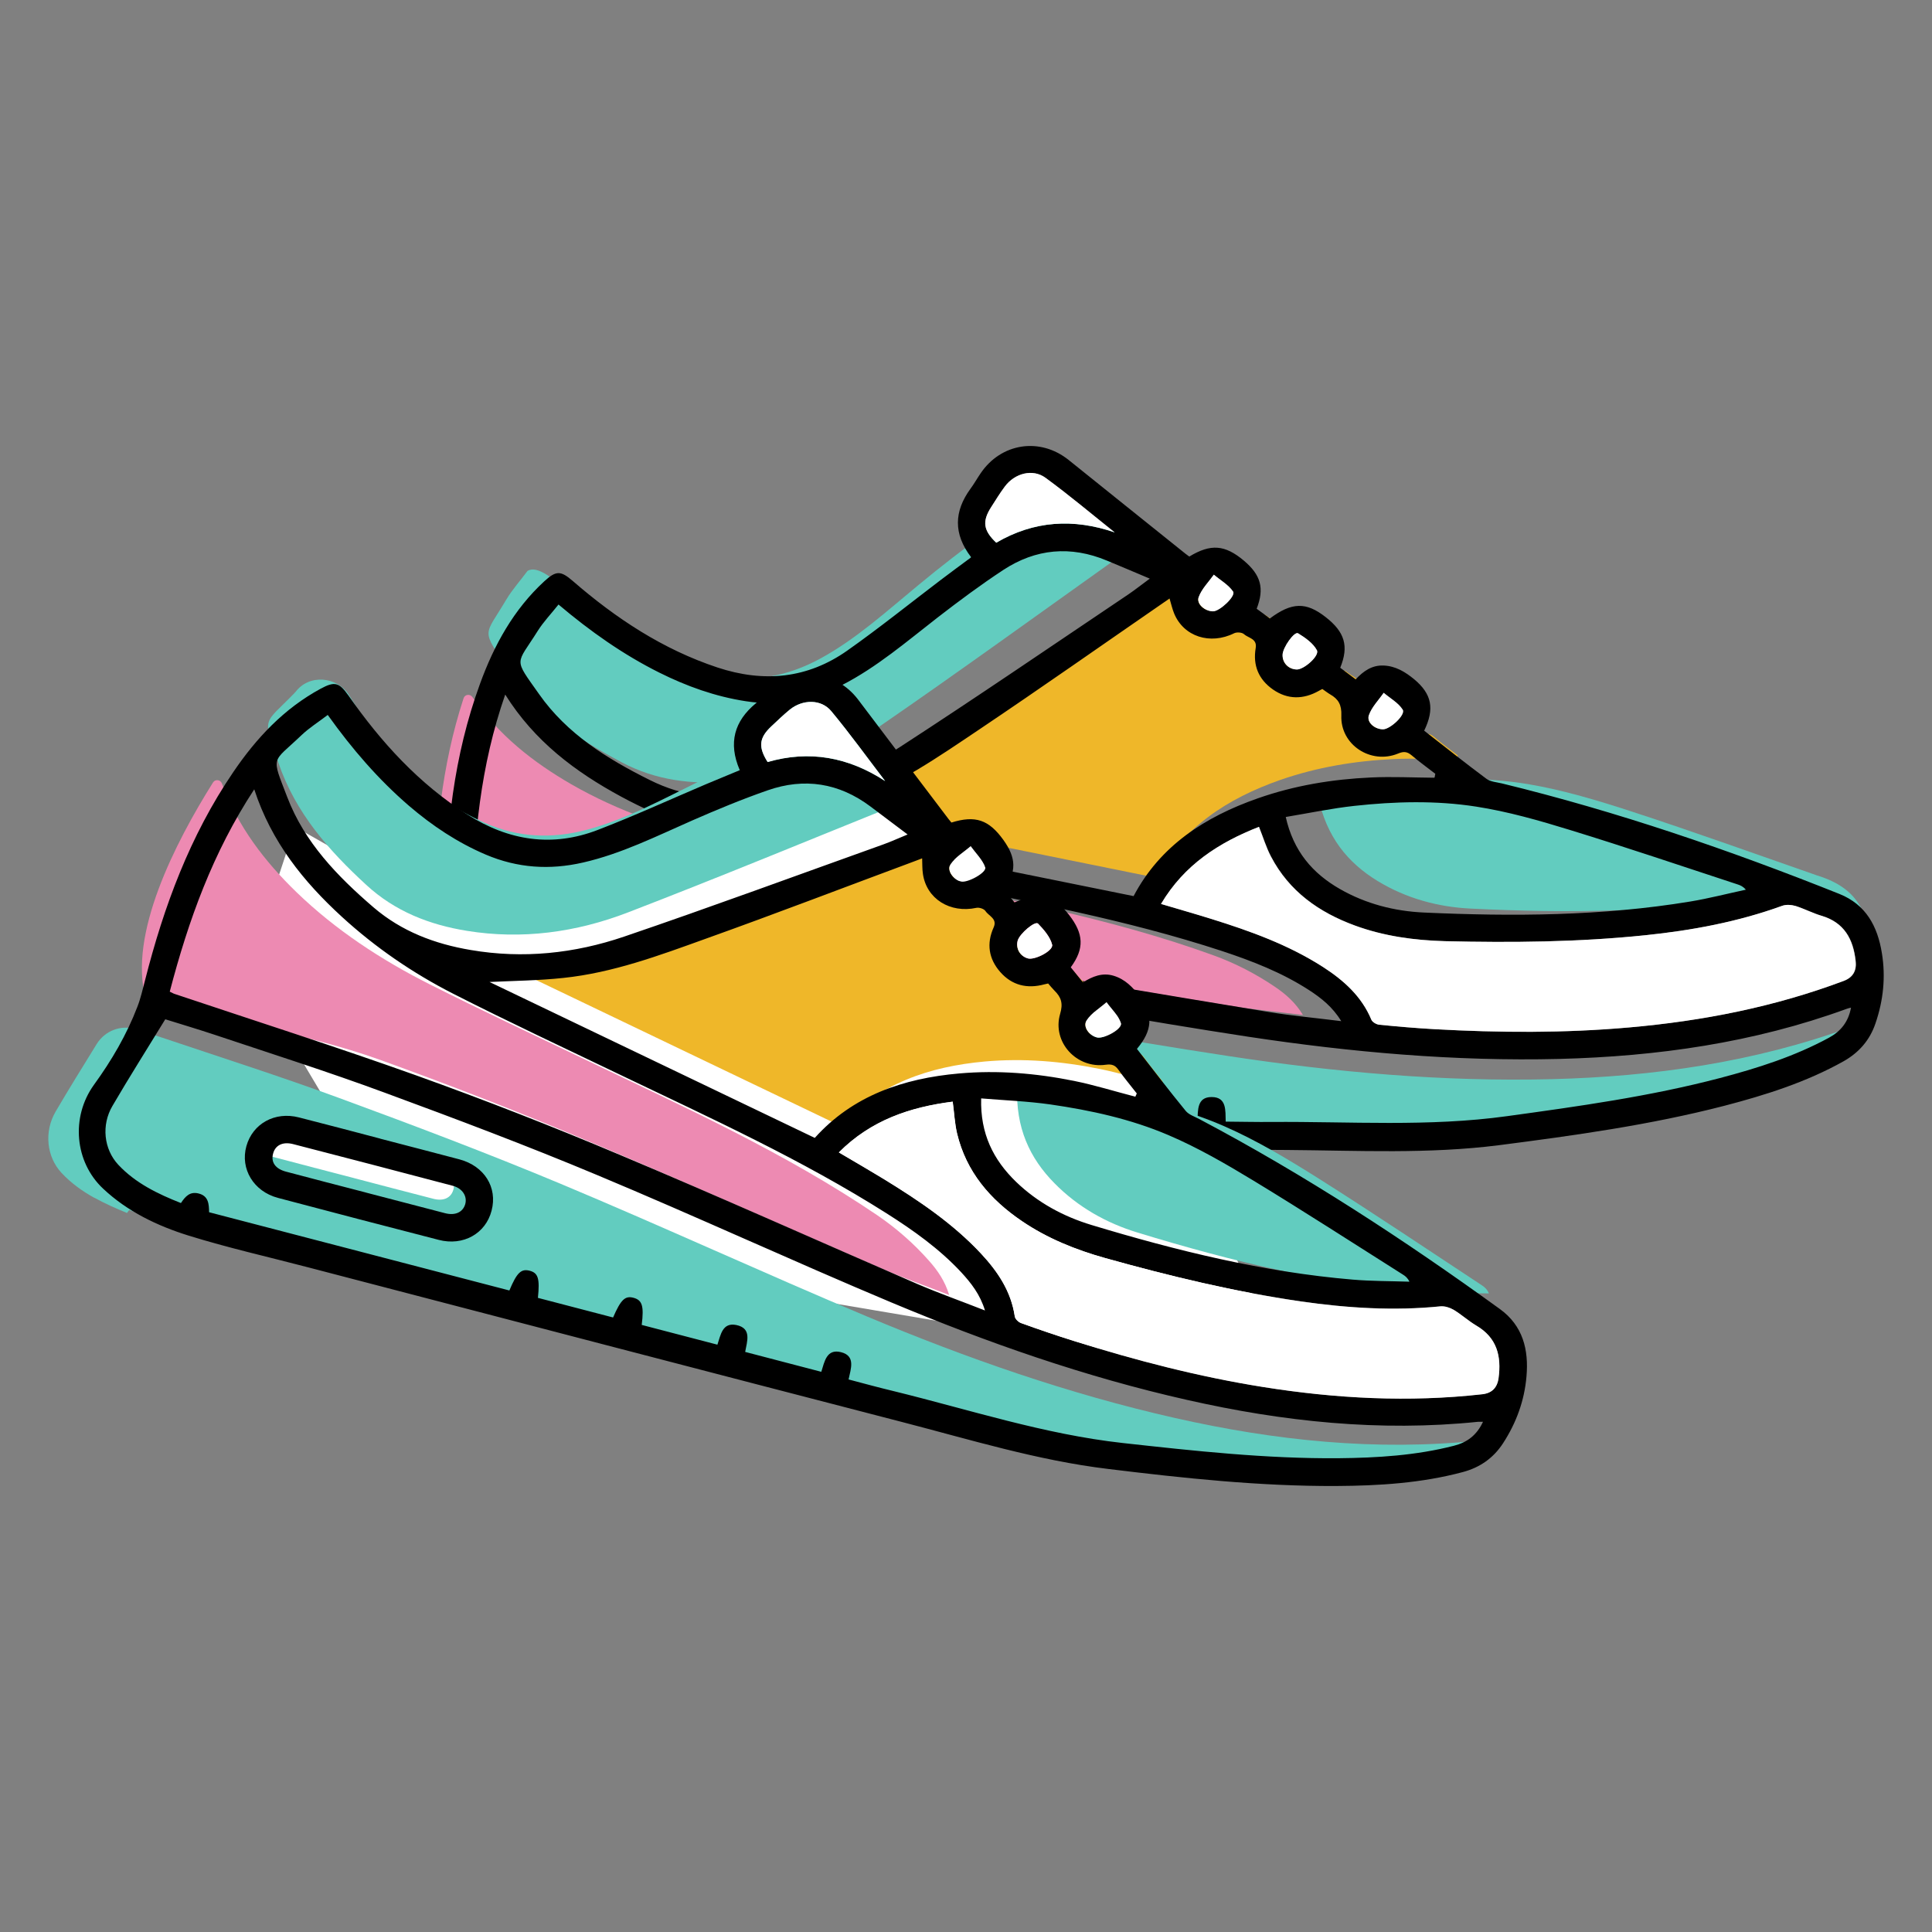 <svg xmlns="http://www.w3.org/2000/svg" width="40" height="40" viewBox="0 0 40 40" fill="none"><rect x="0" y="0" width="40" height="40" fill="#808080" stroke="none"/><path d="M10.925 11.819C11.326 11.579 12.307 12.951 13.076 13.357C13.662 13.667 14.272 13.897 14.924 14.004C15.65 14.124 16.327 13.991 16.976 13.639C17.727 13.232 18.359 12.652 19.021 12.108C19.476 11.732 19.941 11.367 20.421 11.032C21.116 10.549 21.862 10.475 22.634 10.817C22.928 10.947 23.219 11.078 23.549 11.226C23.375 11.361 23.24 11.479 23.094 11.581C21.471 12.736 19.856 13.907 18.216 15.036C17.278 15.68 16.238 16.087 15.111 16.181C14.334 16.248 13.58 16.158 12.872 15.783C11.965 15.302 11.109 14.74 10.513 13.845C9.956 13.007 10.017 13.199 10.485 12.409C10.608 12.205 10.769 12.026 10.925 11.816V11.819Z" fill="#62CCBF"></path><path d="M27.286 16.488C27.825 16.393 28.336 16.278 28.855 16.217C29.782 16.11 30.72 16.082 31.64 16.235C32.369 16.358 33.087 16.575 33.792 16.805C35.075 17.224 36.348 17.681 37.623 18.126C38.331 18.341 38.469 18.716 38.533 18.793C38.108 18.89 36.961 18.466 36.534 18.54C34.515 18.895 32.478 18.911 30.442 18.811C29.77 18.778 29.118 18.601 28.528 18.244C27.901 17.863 27.462 17.326 27.288 16.488H27.286Z" fill="#62CCBF"></path><path d="M38.32 21.264C36.319 21.993 34.244 22.289 32.126 22.343C29.874 22.399 27.638 22.2 25.417 21.862C23.14 21.517 20.874 21.093 18.597 20.751C16.976 20.508 15.346 20.321 13.718 20.15C12.443 20.015 11.16 19.935 9.882 19.838C9.489 19.808 9.093 19.795 8.755 19.774C8.53 20.495 8.305 21.175 8.109 21.865C7.976 22.325 8.157 22.816 8.541 23.063C8.781 23.219 9.041 23.322 9.31 23.393H9.317C9.558 23.457 9.806 23.5 10.056 23.534C10.064 23.508 10.074 23.485 10.084 23.462L10.675 23.516C10.68 23.536 10.687 23.554 10.692 23.575C10.925 23.575 11.158 23.577 11.39 23.58L25.491 23.705C25.64 23.705 25.785 23.705 25.931 23.705C27.625 23.692 29.32 23.812 31.009 23.58C32.553 23.367 34.091 23.155 35.601 22.759C36.411 22.547 37.209 22.294 37.947 21.89C38.203 21.752 38.369 21.553 38.43 21.234C38.377 21.249 38.351 21.254 38.325 21.262L38.32 21.264Z" fill="#62CCBF"></path><path d="M30.16 15.721C29.723 15.719 29.284 15.696 28.847 15.716C28.047 15.754 27.262 15.885 26.506 16.148C25.412 16.531 24.484 17.132 23.935 18.172C21.487 17.676 19.054 17.183 16.616 16.69C17.111 16.536 17.602 16.406 18.078 16.232C19.044 15.877 19.887 15.294 20.735 14.725C22.021 13.861 23.286 12.971 24.561 12.092C24.599 12.067 24.635 12.041 24.678 12.011C24.712 12.12 24.732 12.223 24.773 12.317C24.97 12.8 25.519 12.976 26.018 12.729C26.071 12.703 26.176 12.711 26.217 12.746C26.309 12.831 26.498 12.838 26.462 13.035C26.398 13.396 26.524 13.69 26.82 13.894C27.124 14.106 27.446 14.104 27.771 13.922C27.794 13.909 27.817 13.899 27.842 13.884C27.898 13.922 27.95 13.963 28.006 13.996C28.174 14.096 28.246 14.211 28.236 14.433C28.213 15.039 28.844 15.453 29.411 15.22C29.526 15.174 29.598 15.179 29.69 15.256C29.848 15.392 30.017 15.512 30.18 15.639C30.175 15.662 30.173 15.688 30.168 15.711L30.16 15.721Z" fill="#EFB729"></path><path d="M8.993 18.75C9.005 17.293 9.138 15.867 9.598 14.456C9.624 14.374 9.734 14.362 9.782 14.433C10.324 15.223 11.037 15.78 11.829 16.238C12.803 16.797 13.874 17.168 14.973 17.413C16.135 17.674 17.308 17.899 18.476 18.136C20.712 18.589 22.961 18.995 25.118 19.777C25.57 19.94 26.002 20.163 26.401 20.434C26.618 20.582 26.818 20.753 26.976 21.014C26.45 20.947 25.959 20.904 25.476 20.825C23.268 20.467 21.062 20.076 18.849 19.739C17.36 19.511 15.862 19.325 14.362 19.179C12.611 19.008 10.856 18.9 9.1 18.767C9.074 18.767 9.049 18.757 8.995 18.747L8.993 18.75Z" fill="#ED8AB2"></path><path d="M20.105 11.535C19.736 11.052 19.752 10.587 20.092 10.12C20.166 10.02 20.227 9.91 20.299 9.805C20.723 9.171 21.53 9.046 22.126 9.524C22.933 10.171 23.738 10.82 24.546 11.466C24.572 11.487 24.597 11.505 24.623 11.523C25.067 11.254 25.361 11.277 25.755 11.609C26.105 11.906 26.182 12.179 26.018 12.604C26.108 12.67 26.202 12.736 26.291 12.805C26.746 12.466 27.04 12.458 27.447 12.777C27.843 13.086 27.93 13.378 27.748 13.825C27.848 13.899 27.953 13.978 28.068 14.065C28.226 13.897 28.402 13.769 28.645 13.779C28.896 13.789 29.095 13.912 29.281 14.065C29.644 14.369 29.706 14.674 29.486 15.128C29.913 15.461 30.339 15.8 30.776 16.125C30.861 16.186 30.986 16.194 31.096 16.22C33.485 16.802 35.803 17.597 38.085 18.509C38.632 18.729 38.872 19.176 38.962 19.731C39.044 20.229 38.992 20.715 38.829 21.19C38.711 21.538 38.486 21.793 38.17 21.972C37.393 22.407 36.552 22.672 35.698 22.895C34.165 23.291 32.601 23.508 31.035 23.71C29.575 23.896 28.114 23.82 26.652 23.809C22.42 23.784 18.188 23.746 13.958 23.712C13.102 23.705 12.244 23.725 11.39 23.679C10.713 23.641 10.043 23.505 9.438 23.171C8.737 22.782 8.423 21.901 8.727 21.134C8.957 20.556 9.131 19.963 9.205 19.348C9.228 19.159 9.223 18.967 9.223 18.775C9.223 17.198 9.394 15.645 9.939 14.155C10.23 13.355 10.634 12.619 11.27 12.034C11.515 11.809 11.61 11.814 11.858 12.028C12.752 12.803 13.721 13.444 14.855 13.82C15.816 14.137 16.721 14.05 17.546 13.467C18.208 13 18.84 12.491 19.483 12.003C19.683 11.852 19.882 11.704 20.097 11.546L20.105 11.535ZM38.331 20.86C38.279 20.873 38.254 20.878 38.228 20.889C36.307 21.589 34.313 21.872 32.282 21.924C30.12 21.977 27.973 21.786 25.842 21.464C23.654 21.131 21.479 20.725 19.292 20.395C17.735 20.163 16.172 19.984 14.605 19.818C13.381 19.688 12.149 19.613 10.92 19.519C10.542 19.491 10.161 19.475 9.836 19.457C9.622 20.147 9.404 20.802 9.215 21.464C9.088 21.906 9.261 22.376 9.629 22.614C10.069 22.897 10.572 22.999 11.083 23.066C11.137 22.907 11.206 22.785 11.385 22.782C11.6 22.782 11.648 22.943 11.694 23.104C13.841 23.122 15.982 23.137 18.119 23.155C18.175 22.759 18.241 22.654 18.425 22.654C18.607 22.654 18.671 22.759 18.73 23.158C19.264 23.163 19.803 23.166 20.337 23.171C20.404 22.772 20.467 22.67 20.646 22.672C20.835 22.672 20.902 22.782 20.95 23.176C21.487 23.181 22.024 23.183 22.568 23.189C22.583 22.974 22.558 22.711 22.847 22.698C23.181 22.683 23.146 22.974 23.161 23.194C23.713 23.199 24.244 23.201 24.791 23.206C24.804 22.987 24.779 22.713 25.085 22.713C25.402 22.713 25.369 22.994 25.377 23.222C25.706 23.224 26.015 23.232 26.325 23.229C27.95 23.217 29.578 23.334 31.201 23.109C32.683 22.905 34.16 22.7 35.609 22.32C36.388 22.115 37.153 21.872 37.863 21.487C38.108 21.354 38.269 21.162 38.325 20.855L38.331 20.86ZM29.703 16.092C29.708 16.069 29.711 16.043 29.716 16.02C29.552 15.893 29.384 15.772 29.225 15.637C29.133 15.56 29.062 15.553 28.947 15.601C28.382 15.834 27.748 15.42 27.771 14.814C27.779 14.592 27.71 14.474 27.541 14.377C27.485 14.344 27.434 14.303 27.378 14.265C27.349 14.28 27.326 14.29 27.306 14.303C26.984 14.484 26.66 14.487 26.355 14.275C26.059 14.068 25.936 13.777 25.998 13.416C26.031 13.219 25.844 13.212 25.752 13.127C25.711 13.092 25.607 13.084 25.553 13.11C25.055 13.357 24.505 13.181 24.308 12.698C24.27 12.604 24.247 12.501 24.214 12.391C24.17 12.422 24.135 12.448 24.096 12.473C22.821 13.352 21.556 14.242 20.271 15.105C19.425 15.673 18.581 16.258 17.613 16.613C17.137 16.787 16.647 16.917 16.151 17.071C18.587 17.564 21.022 18.057 23.47 18.553C24.017 17.513 24.945 16.912 26.041 16.529C26.797 16.263 27.585 16.133 28.382 16.097C28.819 16.076 29.258 16.099 29.695 16.102L29.703 16.092ZM9.788 18.875C9.841 18.885 9.867 18.893 9.893 18.895C11.646 19.031 13.404 19.138 15.154 19.307C16.654 19.452 18.152 19.642 19.642 19.866C21.855 20.204 24.058 20.592 26.268 20.952C26.754 21.032 27.242 21.075 27.769 21.142C27.587 20.843 27.349 20.659 27.096 20.495C26.539 20.135 25.926 19.897 25.3 19.69C23.332 19.044 21.298 18.67 19.271 18.262C18.006 18.006 16.741 17.761 15.484 17.474C14.572 17.265 13.693 16.943 12.865 16.496C11.914 15.982 11.066 15.348 10.46 14.38C9.946 15.854 9.801 17.347 9.788 18.872V18.875ZM11.561 12.519C11.408 12.711 11.252 12.874 11.134 13.061C10.682 13.782 10.623 13.608 11.163 14.374C11.738 15.192 12.568 15.709 13.45 16.148C14.137 16.493 14.868 16.575 15.622 16.514C16.716 16.427 17.723 16.056 18.633 15.466C20.225 14.433 21.789 13.363 23.363 12.305C23.503 12.21 23.636 12.103 23.805 11.98C23.485 11.845 23.202 11.724 22.918 11.607C22.167 11.293 21.444 11.359 20.771 11.801C20.304 12.108 19.854 12.443 19.412 12.785C18.773 13.281 18.157 13.812 17.431 14.185C16.803 14.507 16.146 14.627 15.441 14.518C14.809 14.421 14.216 14.208 13.649 13.925C12.903 13.552 12.226 13.076 11.561 12.514V12.519ZM24.038 18.714C24.405 18.824 24.745 18.918 25.085 19.026C25.89 19.279 26.683 19.562 27.398 20.022C27.825 20.298 28.195 20.628 28.397 21.113C28.418 21.162 28.502 21.211 28.561 21.216C28.942 21.254 29.322 21.285 29.703 21.308C31.047 21.384 32.389 21.392 33.733 21.272C35.256 21.136 36.741 20.845 38.177 20.308C38.363 20.239 38.445 20.102 38.423 19.9C38.374 19.445 38.185 19.097 37.712 18.959C37.531 18.905 37.359 18.814 37.178 18.757C37.091 18.732 36.981 18.724 36.9 18.755C35.982 19.087 35.034 19.263 34.068 19.363C32.688 19.506 31.305 19.519 29.92 19.486C29.287 19.47 28.66 19.383 28.06 19.164C27.311 18.89 26.693 18.453 26.317 17.733C26.217 17.543 26.154 17.334 26.069 17.119C25.241 17.444 24.526 17.901 24.043 18.714H24.038ZM26.619 16.91C26.777 17.623 27.176 18.083 27.743 18.407C28.28 18.714 28.87 18.865 29.478 18.893C31.323 18.977 33.166 18.967 34.996 18.665C35.382 18.601 35.762 18.502 36.146 18.42C36.089 18.354 36.036 18.331 35.982 18.313C34.827 17.934 33.674 17.543 32.512 17.186C31.873 16.989 31.221 16.802 30.562 16.7C29.729 16.57 28.878 16.593 28.039 16.685C27.572 16.736 27.109 16.833 26.619 16.915V16.91ZM23.082 11.024C22.606 10.646 22.139 10.252 21.648 9.892C21.382 9.698 21.012 9.797 20.807 10.071C20.705 10.209 20.616 10.355 20.524 10.498C20.334 10.792 20.358 10.981 20.628 11.236C21.405 10.781 22.223 10.728 23.084 11.024H23.082ZM28.635 15.1C28.783 15.1 29.108 14.796 29.044 14.694C28.954 14.551 28.786 14.459 28.65 14.344C28.543 14.497 28.402 14.638 28.344 14.809C28.292 14.957 28.469 15.1 28.637 15.1H28.635ZM25.116 12.657C25.254 12.657 25.591 12.34 25.53 12.248C25.433 12.108 25.267 12.013 25.131 11.898C25.024 12.052 24.881 12.192 24.817 12.363C24.766 12.506 24.95 12.657 25.116 12.657ZM26.849 13.861C26.997 13.863 27.326 13.575 27.265 13.462C27.186 13.316 27.025 13.204 26.877 13.112C26.8 13.066 26.557 13.406 26.555 13.557C26.552 13.725 26.68 13.858 26.849 13.861Z" fill="black"></path><path d="M24.037 18.714C24.52 17.901 25.236 17.444 26.064 17.119C26.151 17.334 26.212 17.543 26.312 17.733C26.69 18.456 27.306 18.89 28.055 19.164C28.655 19.383 29.281 19.468 29.915 19.486C31.3 19.519 32.683 19.506 34.063 19.363C35.029 19.263 35.977 19.087 36.894 18.755C36.976 18.724 37.086 18.732 37.173 18.757C37.354 18.814 37.526 18.905 37.707 18.959C38.182 19.097 38.369 19.445 38.417 19.9C38.44 20.101 38.358 20.237 38.172 20.308C36.738 20.848 35.251 21.139 33.728 21.272C32.386 21.39 31.042 21.382 29.698 21.308C29.317 21.287 28.936 21.254 28.555 21.216C28.497 21.211 28.412 21.162 28.392 21.113C28.19 20.628 27.82 20.298 27.393 20.022C26.677 19.562 25.885 19.276 25.08 19.026C24.743 18.921 24.4 18.824 24.032 18.714H24.037Z" fill="white"></path><path d="M23.082 11.024C22.22 10.728 21.403 10.781 20.626 11.236C20.355 10.981 20.332 10.792 20.521 10.498C20.613 10.355 20.702 10.207 20.805 10.071C21.009 9.798 21.38 9.698 21.645 9.892C22.136 10.25 22.601 10.643 23.079 11.024H23.082Z" fill="white"></path><path d="M28.634 15.1C28.466 15.1 28.289 14.957 28.34 14.809C28.399 14.638 28.542 14.497 28.647 14.344C28.783 14.459 28.951 14.551 29.041 14.694C29.105 14.799 28.783 15.1 28.632 15.1H28.634Z" fill="white"></path><path d="M25.116 12.657C24.95 12.657 24.766 12.506 24.817 12.363C24.878 12.192 25.021 12.052 25.131 11.898C25.267 12.013 25.433 12.105 25.53 12.248C25.591 12.34 25.254 12.657 25.116 12.657Z" fill="white"></path><path d="M26.848 13.861C26.677 13.856 26.549 13.725 26.554 13.557C26.557 13.406 26.8 13.063 26.876 13.112C27.025 13.204 27.186 13.316 27.265 13.462C27.326 13.575 26.997 13.866 26.848 13.861Z" fill="white"></path><path d="M14.431 21.683C13.864 21.678 13.299 21.676 12.731 21.671C12.499 21.671 12.371 21.558 12.376 21.372C12.381 21.193 12.509 21.08 12.729 21.083C13.869 21.09 15.008 21.098 16.148 21.111C16.355 21.111 16.496 21.246 16.491 21.415C16.485 21.589 16.352 21.699 16.133 21.699C15.565 21.696 15.001 21.691 14.433 21.686L14.431 21.683Z" fill="white"></path><path d="M14.755 20.763C15.323 20.768 15.887 20.771 16.455 20.779C16.986 20.786 17.362 21.147 17.357 21.645C17.354 22.136 16.966 22.504 16.442 22.501C15.294 22.496 14.15 22.486 13.002 22.473C12.481 22.468 12.095 22.082 12.105 21.594C12.115 21.108 12.501 20.748 13.015 20.748C13.595 20.748 14.175 20.756 14.755 20.761V20.763ZM14.735 21.913C15.302 21.919 15.867 21.924 16.434 21.926C16.651 21.926 16.787 21.816 16.792 21.642C16.797 21.471 16.657 21.338 16.45 21.338C15.31 21.326 14.17 21.318 13.03 21.31C12.81 21.31 12.683 21.42 12.678 21.599C12.672 21.786 12.8 21.895 13.033 21.898C13.6 21.903 14.165 21.908 14.732 21.911L14.735 21.913Z" fill="black"></path><path d="M6.11 17.119L8.615 18.543L16.613 16.69L18.323 16.334L22.105 21.014L24.203 22.918L26.074 27.124C26.074 27.124 25.53 28.292 25.169 28.292C24.809 28.292 8.622 25.499 8.471 25.511C8.321 25.524 5.131 20.063 5.131 20.063L6.108 17.114L6.11 17.119Z" fill="white"></path><path d="M6.115 14.331C6.394 13.95 6.979 13.999 7.23 14.397C7.585 14.965 7.907 15.478 8.403 15.936C8.898 16.391 9.435 16.771 10.046 17.04C10.726 17.339 11.423 17.372 12.146 17.18C12.985 16.956 13.751 16.531 14.533 16.148C15.075 15.885 15.622 15.632 16.177 15.412C16.979 15.098 17.728 15.21 18.397 15.744C18.65 15.946 18.903 16.151 19.189 16.381C18.985 16.475 18.822 16.557 18.653 16.626C16.769 17.385 14.894 18.162 13.003 18.89C11.922 19.307 10.802 19.455 9.673 19.273C8.896 19.148 8.18 18.872 7.582 18.32C6.816 17.615 6.12 16.838 5.765 15.795C5.433 14.816 5.443 15.024 6.1 14.346C6.103 14.341 6.108 14.336 6.11 14.331H6.115Z" fill="#62CCBF"></path><path d="M21.063 22.496C21.61 22.537 22.133 22.55 22.65 22.619C23.575 22.741 24.492 22.943 25.346 23.317C26.023 23.613 26.664 23.999 27.293 24.395C28.435 25.116 29.555 25.869 30.684 26.613C30.738 26.649 30.787 26.69 30.827 26.779C30.393 26.769 29.956 26.779 29.524 26.749C27.48 26.6 25.502 26.115 23.552 25.519C22.908 25.323 22.32 24.993 21.834 24.5C21.318 23.978 21.024 23.347 21.06 22.494L21.063 22.496Z" fill="#62CCBF"></path><path d="M30.595 29.828C28.476 30.045 26.391 29.825 24.326 29.358C22.131 28.862 20.012 28.121 17.94 27.252C15.816 26.36 13.723 25.394 11.597 24.505C10.086 23.874 8.551 23.294 7.012 22.729C5.809 22.287 4.584 21.896 3.368 21.487C3.179 21.423 2.99 21.364 2.808 21.308C2.502 21.213 2.172 21.341 2.003 21.614C1.709 22.09 1.423 22.55 1.15 23.017C0.91 23.431 0.963 23.95 1.275 24.285C1.472 24.495 1.699 24.658 1.942 24.794L1.95 24.796C2.167 24.916 2.397 25.018 2.629 25.113C2.645 25.09 2.66 25.072 2.675 25.052L3.233 25.248C3.233 25.269 3.235 25.289 3.235 25.31C3.46 25.369 3.685 25.427 3.91 25.486L17.554 29.056C17.697 29.095 17.837 29.13 17.978 29.163C19.624 29.565 21.236 30.096 22.933 30.285C24.482 30.457 26.026 30.628 27.587 30.613C28.425 30.605 29.258 30.556 30.073 30.344C30.355 30.273 30.567 30.119 30.702 29.825C30.646 29.825 30.62 29.825 30.592 29.825L30.595 29.828Z" fill="#62CCBF"></path><path d="M24.04 22.458C23.616 22.348 23.197 22.218 22.767 22.131C21.983 21.972 21.191 21.906 20.391 21.977C19.236 22.082 18.19 22.437 17.403 23.311C15.152 22.233 12.911 21.16 10.669 20.084C11.188 20.055 11.694 20.05 12.198 19.999C13.222 19.892 14.183 19.532 15.142 19.189C16.598 18.668 18.045 18.113 19.494 17.574C19.537 17.559 19.578 17.543 19.627 17.523C19.632 17.638 19.627 17.743 19.642 17.845C19.716 18.361 20.204 18.665 20.748 18.548C20.805 18.535 20.907 18.568 20.938 18.614C21.007 18.716 21.186 18.773 21.106 18.954C20.956 19.289 21.004 19.603 21.242 19.874C21.485 20.153 21.799 20.232 22.157 20.132C22.182 20.125 22.205 20.119 22.236 20.114C22.279 20.165 22.32 20.219 22.366 20.262C22.507 20.401 22.545 20.528 22.484 20.743C22.312 21.326 22.824 21.88 23.429 21.796C23.552 21.778 23.621 21.801 23.69 21.901C23.81 22.069 23.943 22.228 24.071 22.391C24.061 22.414 24.05 22.435 24.04 22.458Z" fill="#EFB729"></path><path d="M3.015 20.664C2.655 19.35 3.621 17.456 4.411 16.199C4.457 16.128 4.564 16.14 4.595 16.222C4.927 17.119 5.481 17.835 6.138 18.471C6.946 19.253 7.894 19.874 8.898 20.38C9.964 20.917 11.042 21.423 12.118 21.939C14.175 22.925 16.256 23.868 18.157 25.156C18.555 25.427 18.921 25.747 19.238 26.107C19.412 26.304 19.562 26.518 19.652 26.812C19.159 26.621 18.694 26.457 18.244 26.26C16.189 25.371 14.147 24.453 12.085 23.587C10.695 23.002 9.289 22.455 7.871 21.944C6.215 21.351 4.779 21.221 3.112 20.661C3.089 20.653 3.066 20.684 3.015 20.661V20.664Z" fill="#ED8AB2"></path><path d="M15.313 15.938C15.075 15.381 15.203 14.931 15.647 14.563C15.745 14.484 15.831 14.392 15.923 14.31C16.491 13.799 17.303 13.876 17.766 14.484C18.392 15.31 19.013 16.135 19.639 16.958C19.66 16.984 19.68 17.007 19.698 17.03C20.194 16.876 20.472 16.971 20.774 17.39C21.042 17.763 21.05 18.047 20.787 18.42C20.858 18.504 20.932 18.594 21.004 18.683C21.528 18.463 21.814 18.53 22.131 18.939C22.44 19.335 22.453 19.639 22.169 20.027C22.248 20.124 22.33 20.224 22.422 20.339C22.619 20.216 22.821 20.132 23.053 20.201C23.294 20.273 23.457 20.441 23.6 20.636C23.879 21.019 23.863 21.331 23.539 21.716C23.871 22.143 24.203 22.578 24.548 22.999C24.615 23.081 24.735 23.117 24.834 23.171C27.009 24.321 29.061 25.66 31.052 27.101C31.53 27.446 31.653 27.942 31.604 28.499C31.561 29.002 31.392 29.46 31.119 29.881C30.919 30.188 30.641 30.382 30.288 30.477C29.429 30.707 28.55 30.761 27.666 30.766C26.084 30.773 24.512 30.605 22.943 30.413C21.482 30.237 20.084 29.805 18.668 29.439C14.572 28.379 10.477 27.308 6.384 26.24C5.556 26.023 4.717 25.834 3.902 25.581C3.256 25.379 2.64 25.085 2.134 24.609C1.548 24.06 1.462 23.13 1.945 22.46C2.31 21.957 2.622 21.425 2.844 20.845C2.913 20.669 2.954 20.48 3.003 20.296C3.391 18.767 3.933 17.303 4.827 15.989C5.305 15.284 5.878 14.671 6.639 14.259C6.93 14.101 7.022 14.129 7.212 14.397C7.889 15.366 8.671 16.225 9.68 16.866C10.534 17.408 11.433 17.546 12.376 17.183C13.133 16.892 13.869 16.554 14.615 16.237C14.845 16.14 15.075 16.046 15.32 15.944L15.313 15.938ZM30.705 29.437C30.651 29.437 30.625 29.437 30.6 29.437C28.566 29.646 26.565 29.434 24.579 28.984C22.471 28.509 20.436 27.796 18.448 26.963C16.409 26.107 14.4 25.179 12.358 24.326C10.907 23.718 9.432 23.163 7.955 22.619C6.8 22.192 5.625 21.819 4.457 21.428C4.096 21.308 3.731 21.2 3.422 21.103C3.043 21.722 2.675 22.302 2.328 22.897C2.095 23.293 2.149 23.792 2.448 24.114C2.806 24.497 3.268 24.719 3.746 24.908C3.838 24.768 3.933 24.666 4.109 24.709C4.319 24.76 4.326 24.929 4.329 25.098C6.407 25.639 8.476 26.178 10.546 26.718C10.7 26.35 10.789 26.263 10.966 26.309C11.142 26.355 11.178 26.47 11.137 26.871C11.656 27.006 12.174 27.142 12.693 27.277C12.854 26.907 12.941 26.823 13.115 26.869C13.296 26.917 13.335 27.037 13.286 27.431C13.805 27.566 14.324 27.702 14.853 27.84C14.922 27.635 14.957 27.375 15.244 27.433C15.571 27.5 15.466 27.773 15.428 27.99L17.004 28.402C17.071 28.192 17.112 27.921 17.411 27.995C17.72 28.072 17.615 28.338 17.569 28.56C17.889 28.645 18.188 28.726 18.487 28.798C20.066 29.184 21.614 29.695 23.245 29.876C24.73 30.04 26.215 30.203 27.712 30.191C28.517 30.183 29.317 30.134 30.102 29.933C30.372 29.864 30.574 29.718 30.705 29.434V29.437ZM23.506 22.706C23.516 22.683 23.526 22.662 23.536 22.639C23.409 22.476 23.276 22.317 23.155 22.148C23.087 22.051 23.017 22.028 22.895 22.044C22.289 22.131 21.778 21.573 21.949 20.991C22.013 20.776 21.972 20.648 21.832 20.51C21.786 20.464 21.745 20.413 21.701 20.362C21.671 20.37 21.645 20.375 21.622 20.38C21.264 20.477 20.95 20.4 20.707 20.122C20.47 19.851 20.421 19.537 20.572 19.202C20.654 19.02 20.472 18.967 20.403 18.862C20.373 18.816 20.273 18.783 20.214 18.796C19.67 18.913 19.182 18.609 19.108 18.093C19.092 17.991 19.097 17.886 19.092 17.771C19.044 17.789 19.003 17.804 18.959 17.822C17.508 18.361 16.064 18.916 14.607 19.437C13.649 19.782 12.688 20.14 11.663 20.247C11.16 20.301 10.654 20.306 10.135 20.331C12.376 21.405 14.617 22.478 16.869 23.559C17.656 22.683 18.701 22.327 19.856 22.225C20.656 22.154 21.448 22.22 22.233 22.378C22.662 22.465 23.081 22.596 23.506 22.706ZM3.514 20.531C3.565 20.554 3.585 20.569 3.611 20.577C5.28 21.136 6.956 21.671 8.612 22.263C10.03 22.772 11.438 23.321 12.826 23.907C14.888 24.773 16.93 25.69 18.985 26.58C19.435 26.774 19.9 26.938 20.393 27.132C20.291 26.797 20.104 26.562 19.9 26.34C19.447 25.854 18.911 25.473 18.354 25.12C16.603 24.011 14.722 23.153 12.859 22.261C11.697 21.704 10.529 21.157 9.379 20.572C8.546 20.147 7.771 19.616 7.079 18.982C6.284 18.254 5.617 17.428 5.264 16.342C4.406 17.648 3.9 19.056 3.514 20.533V20.531ZM6.787 14.801C6.593 14.949 6.401 15.069 6.24 15.223C5.625 15.811 5.612 15.627 5.947 16.503C6.304 17.439 6.984 18.141 7.73 18.783C8.313 19.284 9.003 19.544 9.747 19.669C10.828 19.854 11.896 19.741 12.923 19.391C14.717 18.78 16.498 18.123 18.282 17.485C18.441 17.428 18.596 17.357 18.791 17.277C18.515 17.068 18.267 16.881 18.021 16.697C17.37 16.209 16.654 16.097 15.893 16.363C15.364 16.547 14.848 16.761 14.334 16.986C13.593 17.311 12.867 17.676 12.07 17.858C11.382 18.016 10.715 17.973 10.058 17.694C9.471 17.444 8.949 17.096 8.466 16.682C7.835 16.138 7.293 15.512 6.787 14.804V14.801ZM17.37 23.861C17.7 24.057 18.006 24.234 18.31 24.418C19.031 24.86 19.729 25.33 20.309 25.951C20.656 26.322 20.932 26.733 21.009 27.254C21.017 27.308 21.085 27.375 21.142 27.392C21.502 27.523 21.862 27.645 22.228 27.76C23.513 28.162 24.811 28.499 26.143 28.714C27.651 28.956 29.164 29.036 30.687 28.864C30.884 28.842 30.997 28.731 31.024 28.53C31.088 28.077 30.991 27.694 30.564 27.443C30.401 27.346 30.257 27.216 30.094 27.116C30.017 27.07 29.912 27.037 29.823 27.045C28.854 27.142 27.888 27.081 26.93 26.943C25.558 26.743 24.213 26.419 22.88 26.046C22.269 25.874 21.683 25.639 21.154 25.279C20.495 24.832 20.002 24.257 19.813 23.465C19.764 23.255 19.754 23.038 19.723 22.808C18.842 22.92 18.034 23.189 17.367 23.858L17.37 23.861ZM20.314 22.741C20.293 23.472 20.567 24.014 21.037 24.469C21.482 24.898 22.018 25.187 22.601 25.363C24.369 25.897 26.158 26.337 28.006 26.493C28.397 26.526 28.791 26.523 29.181 26.536C29.143 26.457 29.097 26.421 29.049 26.391C28.021 25.741 26.999 25.08 25.959 24.448C25.387 24.101 24.801 23.761 24.188 23.5C23.411 23.168 22.583 22.987 21.745 22.866C21.28 22.8 20.807 22.782 20.311 22.741H20.314ZM18.326 16.171C17.958 15.688 17.6 15.192 17.211 14.725C17.002 14.472 16.616 14.477 16.353 14.691C16.22 14.799 16.097 14.919 15.972 15.036C15.716 15.274 15.693 15.463 15.893 15.777C16.756 15.527 17.564 15.675 18.326 16.171ZM22.711 21.479C22.857 21.515 23.245 21.3 23.207 21.182C23.155 21.021 23.012 20.891 22.91 20.748C22.77 20.871 22.596 20.973 22.499 21.124C22.412 21.254 22.547 21.438 22.711 21.479ZM19.897 18.251C20.033 18.284 20.436 18.059 20.398 17.957C20.339 17.796 20.201 17.666 20.097 17.52C19.953 17.643 19.78 17.745 19.68 17.893C19.596 18.019 19.736 18.21 19.897 18.251ZM21.282 19.843C21.425 19.884 21.816 19.682 21.783 19.557C21.742 19.396 21.612 19.248 21.492 19.123C21.43 19.059 21.111 19.33 21.07 19.475C21.027 19.636 21.116 19.797 21.282 19.843Z" fill="black"></path><path d="M17.37 23.861C18.037 23.191 18.845 22.923 19.726 22.81C19.757 23.04 19.767 23.258 19.816 23.467C20.005 24.259 20.498 24.834 21.157 25.282C21.686 25.642 22.272 25.877 22.882 26.048C24.216 26.419 25.561 26.746 26.933 26.945C27.894 27.083 28.857 27.145 29.826 27.047C29.913 27.04 30.017 27.073 30.097 27.119C30.26 27.216 30.403 27.349 30.567 27.446C30.994 27.697 31.088 28.077 31.027 28.532C31 28.733 30.887 28.845 30.69 28.867C29.166 29.038 27.654 28.956 26.146 28.716C24.814 28.504 23.514 28.167 22.231 27.763C21.865 27.648 21.505 27.525 21.145 27.395C21.088 27.375 21.019 27.308 21.012 27.257C20.935 26.736 20.657 26.327 20.311 25.954C19.731 25.333 19.031 24.862 18.313 24.42C18.012 24.234 17.705 24.057 17.373 23.863L17.37 23.861Z" fill="white"></path><path d="M18.326 16.171C17.564 15.673 16.757 15.527 15.893 15.777C15.694 15.463 15.717 15.274 15.972 15.036C16.097 14.919 16.22 14.799 16.353 14.691C16.619 14.477 17.002 14.469 17.212 14.725C17.6 15.192 17.955 15.688 18.326 16.171Z" fill="white"></path><path d="M22.711 21.479C22.547 21.438 22.412 21.254 22.499 21.124C22.599 20.973 22.77 20.871 22.91 20.748C23.012 20.891 23.156 21.021 23.207 21.183C23.245 21.3 22.857 21.515 22.711 21.479Z" fill="white"></path><path d="M19.897 18.251C19.736 18.21 19.596 18.019 19.68 17.894C19.782 17.743 19.956 17.643 20.097 17.52C20.201 17.664 20.339 17.797 20.398 17.957C20.436 18.062 20.033 18.285 19.897 18.251Z" fill="white"></path><path d="M21.282 19.843C21.119 19.797 21.027 19.639 21.07 19.475C21.111 19.33 21.431 19.059 21.492 19.123C21.612 19.248 21.742 19.396 21.783 19.557C21.817 19.68 21.425 19.882 21.282 19.843Z" fill="white"></path><path d="M7.326 24.39C6.777 24.247 6.23 24.106 5.681 23.96C5.456 23.902 5.359 23.764 5.41 23.582C5.458 23.411 5.609 23.332 5.821 23.388C6.925 23.674 8.027 23.96 9.131 24.252C9.33 24.305 9.435 24.466 9.386 24.633C9.338 24.801 9.182 24.875 8.97 24.819C8.42 24.679 7.873 24.533 7.324 24.39H7.326Z" fill="white"></path><path d="M7.868 23.574C8.418 23.718 8.965 23.858 9.514 24.004C10.028 24.142 10.304 24.584 10.178 25.064C10.056 25.54 9.591 25.803 9.082 25.67C7.973 25.384 6.861 25.095 5.755 24.801C5.251 24.668 4.97 24.201 5.101 23.73C5.231 23.263 5.691 23.007 6.189 23.135C6.751 23.278 7.311 23.426 7.873 23.574H7.868ZM7.569 24.689C8.119 24.832 8.666 24.975 9.215 25.118C9.425 25.172 9.583 25.098 9.632 24.931C9.678 24.768 9.575 24.604 9.376 24.551C8.275 24.259 7.171 23.973 6.067 23.687C5.854 23.633 5.701 23.71 5.655 23.881C5.604 24.062 5.701 24.201 5.926 24.259C6.473 24.405 7.022 24.546 7.572 24.689H7.569Z" fill="black"></path></svg>